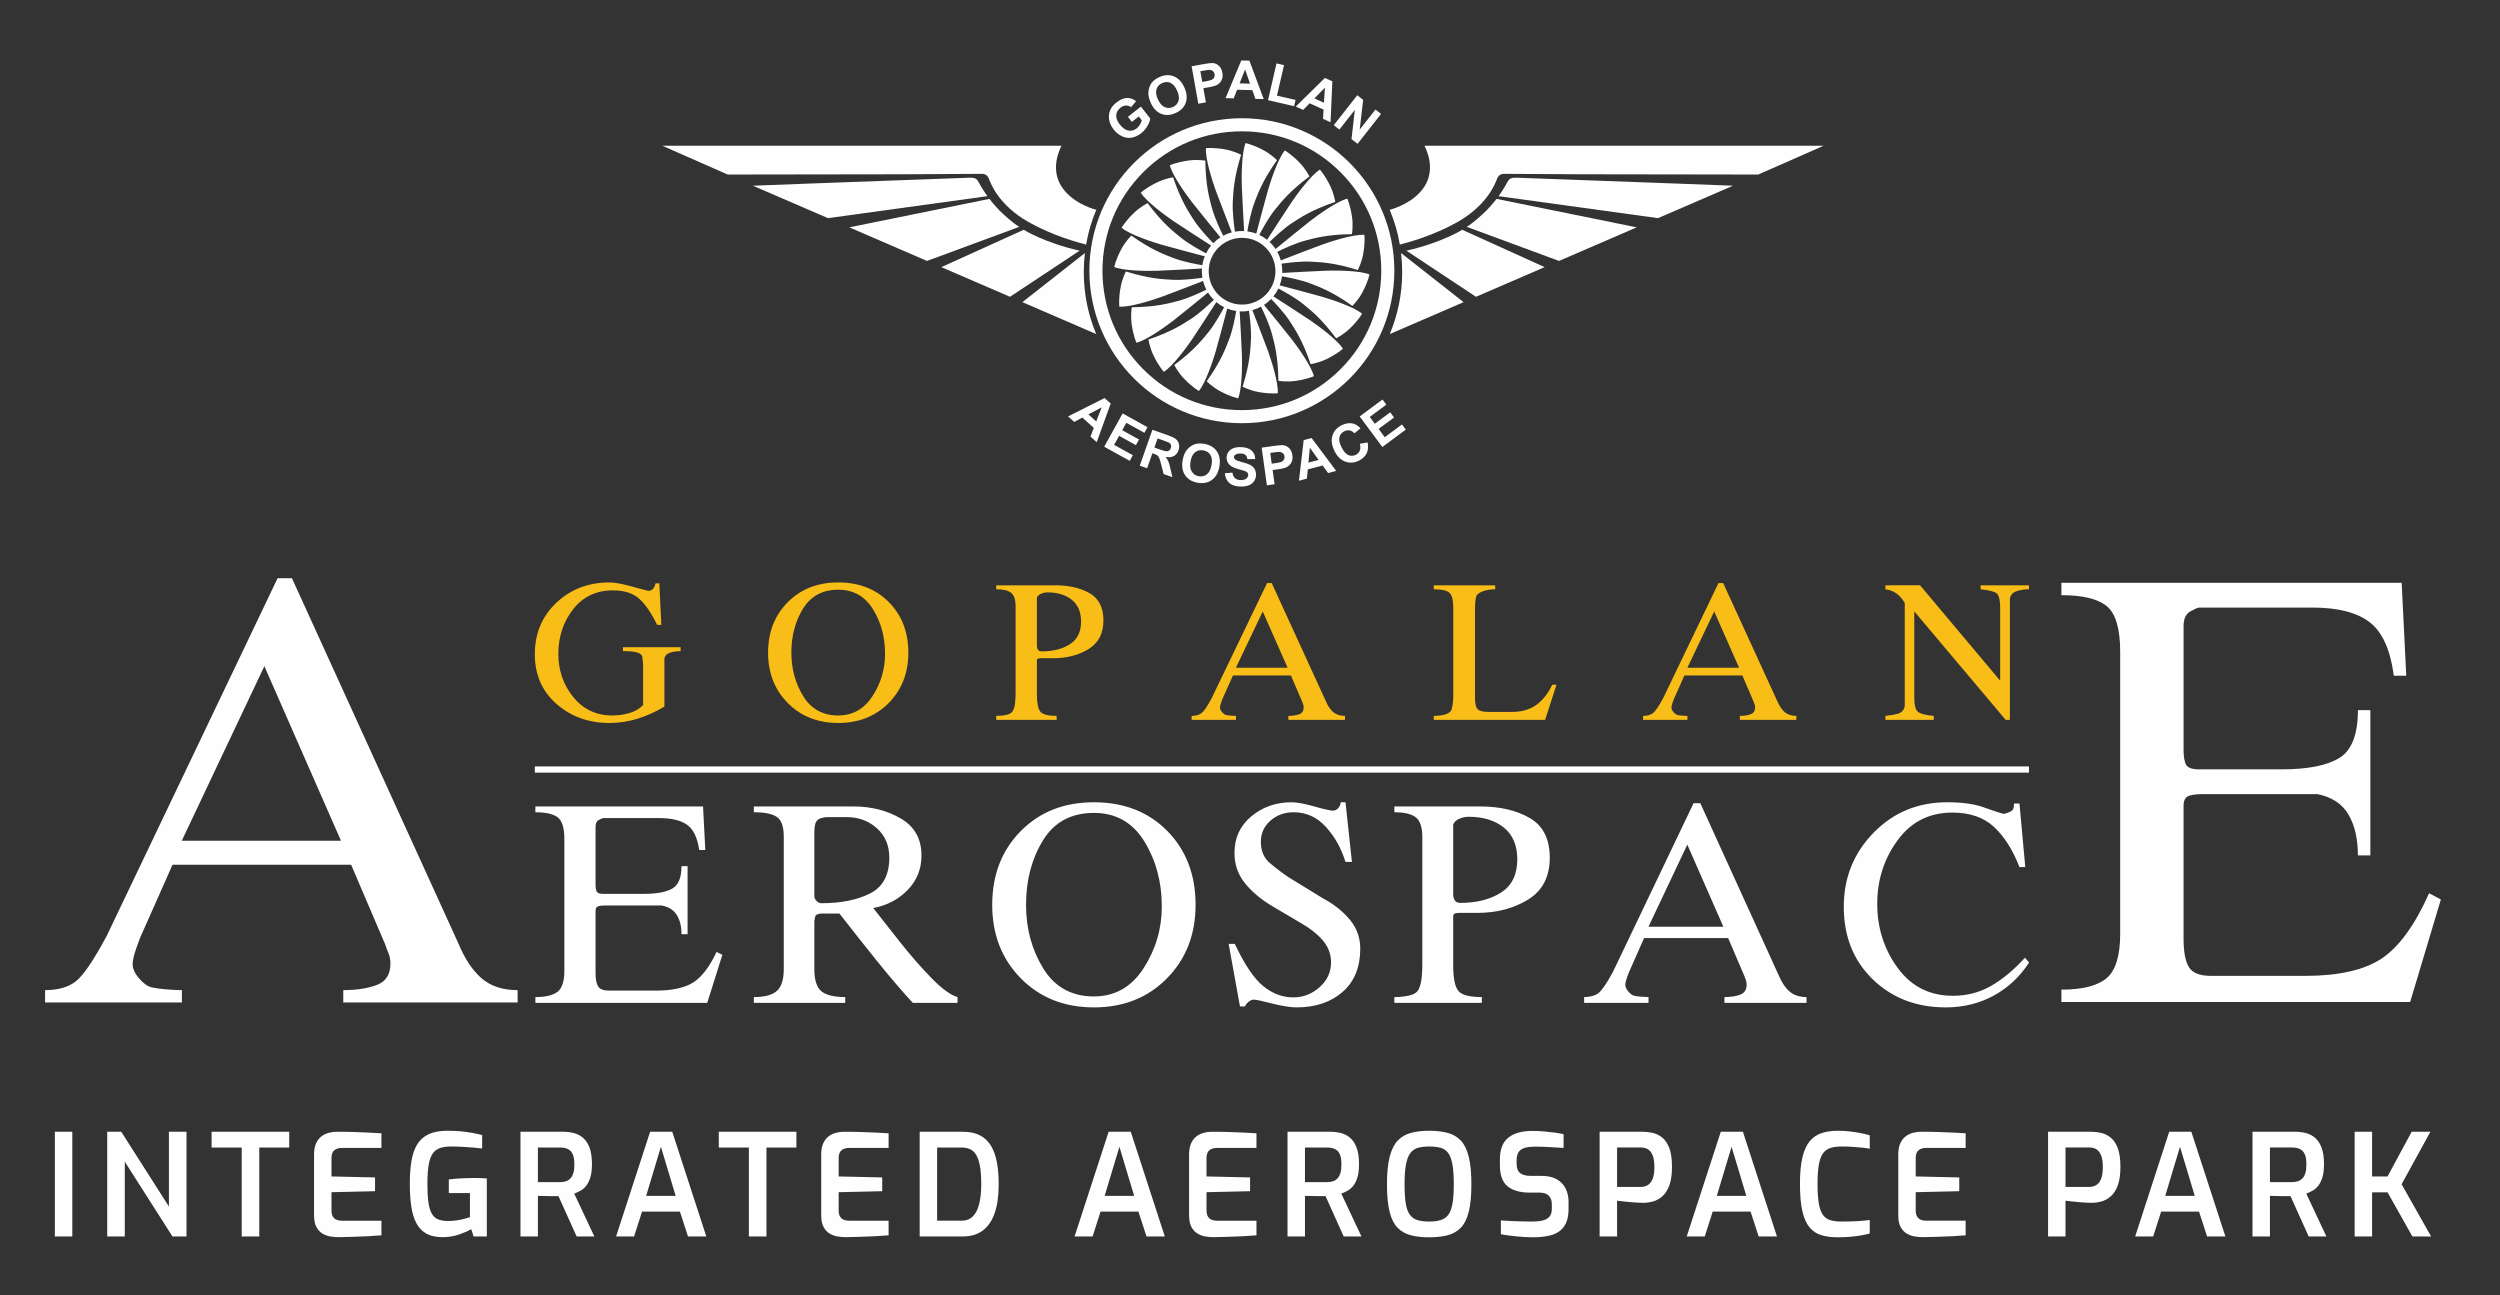 <?xml version="1.0" encoding="UTF-8"?>
<!DOCTYPE svg PUBLIC "-//W3C//DTD SVG 1.1//EN" "http://www.w3.org/Graphics/SVG/1.1/DTD/svg11.dtd">
<!-- Creator: CorelDRAW 2019 (64-Bit) -->
<svg xmlns="http://www.w3.org/2000/svg" xml:space="preserve" width="99.695mm" height="51.647mm" version="1.1" style="shape-rendering:geometricPrecision; text-rendering:geometricPrecision; image-rendering:optimizeQuality; fill-rule:evenodd; clip-rule:evenodd"
viewBox="0 0 9969.48 5164.7"
 xmlns:xlink="http://www.w3.org/1999/xlink">
 <rect x="0" y="0" width="9969.48" height="5164.7" fill="#333333" stroke="none"/>
 <defs>
  <style type="text/css">
   <![CDATA[
    .fil0 {fill:#F8BD17;fill-rule:nonzero}
    .fil1 {fill:#FEFEFE;fill-rule:nonzero}
   ]]>
  </style>
 </defs>
 <g id="Layer_x0020_1">
  <path class="fil0" d="M7711.52 2854.88l0 15.87 -192.93 0 0 -15.87c22.41,-2.32 39.87,-5.56 52.59,-9.67 12.73,-4.12 20.7,-13.52 24.58,-28.35l0 -35.24 0 -376.9c-18.33,-32.46 -43.98,-50.68 -77.17,-54.77l0 -15.87 138.18 -0.15 319.45 380.4 0 -291.39c0,-29.23 -4.31,-47.87 -12.93,-55.81 -8.4,-7.94 -30.18,-13.67 -64.88,-17.18l0 -15.87 192.7 0 0 15.87c-18.1,0 -34.91,2.63 -50.21,7.93 -15.31,5.28 -23.93,15.27 -25.88,29.94l0 35.4 0 447.53 -16.8 0 -364.53 -432.68 0 343.67c0,29.96 4.96,48.93 14.67,56.85 9.69,7.93 30.82,13.36 63.16,16.29zm-776.46 -192.11l-99.15 -224.42 -106.93 224.42 206.08 0zm-382.84 192.11c16.38,0 29.53,-3.66 39.23,-10.99 9.7,-7.35 23.29,-26.9 40.31,-58.62l221.17 -460 18.76 0 214.91 468.82c8.41,19.96 18.32,35.1 30.18,45.38 11.86,10.28 27.38,15.41 46.77,15.41l0 15.87 -225.47 0 0 -15.87c17.03,0 31.47,-2.2 43.33,-6.59 11.64,-4.4 17.67,-13.52 17.67,-27.62 0,-4.7 -0.86,-8.97 -2.36,-12.78 -1.73,-3.67 -3.24,-7.63 -4.53,-11.75l-43.98 -102.52 -231.08 0 -38.59 86.22c-2.37,4.7 -5.17,11.75 -8.19,20.85 -3.23,9.12 -4.96,16.02 -4.96,20.71 0,5.86 2.81,12.03 8.41,18.5 5.6,6.47 11,10.28 16.38,11.47 5.39,1.19 11.86,2.05 19.84,2.63 7.97,0.6 14.44,0.88 19.17,0.88l0 15.87 -176.97 0 0 -15.87zm-834.65 0c18.1,0 34.05,-2.2 47.64,-6.59 13.58,-4.4 21.55,-11.32 23.92,-20.72 2.37,-9.39 4.1,-18.64 4.96,-27.47 0.86,-8.81 1.3,-18.21 1.3,-28.19l0 -347.81c0,-31.27 -5.18,-51.39 -15.53,-60.51 -10.34,-9.09 -31.04,-13.64 -62.29,-13.64l0 -15.87 245.09 0 0 15.87c-18.97,0 -36,2.94 -51.31,8.82 -15.51,5.86 -23.92,13.79 -25.65,23.77 -1.94,9.98 -2.8,18.64 -3.23,25.72 -0.21,7.03 -0.43,12.33 -0.43,15.84l0 360.14c0,22.46 3.66,37.16 10.56,44.21 7.11,7.06 21.77,10.59 44.19,10.59l92.7 0c38.15,0 70.27,-9.12 96.14,-27.34 25.86,-18.21 47.2,-45.22 64.45,-81.07l16.81 0 -45.27 140.12 -444.05 0 0 -15.87zm-582.88 -192.11l-99.16 -224.42 -106.92 224.42 206.08 0zm-382.84 192.11c16.6,0 29.53,-3.66 39.45,-10.99 9.7,-7.35 23.06,-26.9 40.09,-58.62l221.38 -460 18.54 0 214.92 468.82c8.41,19.96 18.31,35.1 30.18,45.38 11.85,10.28 27.37,15.41 46.99,15.41l0 15.87 -225.7 0 0 -15.87c17.03,0 31.47,-2.2 43.33,-6.59 11.86,-4.4 17.68,-13.52 17.68,-27.62 0,-4.7 -0.65,-8.97 -2.37,-12.78 -1.51,-3.67 -3.02,-7.63 -4.32,-11.75l-44.18 -102.52 -231.08 0 -38.59 86.22c-2.37,4.7 -5.18,11.75 -8.2,20.85 -3.23,9.12 -4.95,16.02 -4.95,20.71 0,5.86 2.8,12.03 8.41,18.5 5.6,6.47 11.2,10.28 16.38,11.47 5.39,1.19 12.07,2.05 20.05,2.63 7.97,0.6 14.22,0.88 18.96,0.88l0 15.87 -176.97 0 0 -15.87zm-597.54 -257.32c44.84,0 82.13,-9.4 111.88,-28.19 29.96,-18.8 44.83,-49.06 44.83,-90.77 0,-38.18 -12.29,-67.11 -36.85,-86.79 -24.79,-19.7 -56.92,-29.53 -96.58,-29.53 -9.49,0 -18.32,1.92 -26.73,5.71 -8.41,3.84 -13.58,8.96 -15.95,15.44l0 25.56 0 163.92c0,7.62 1.51,13.64 4.31,18.06 3.02,4.4 7.98,6.59 15.09,6.59zm-181.51 257.32c14.88,0 28.67,-1.46 41.61,-4.4 13.15,-2.93 21.56,-8.81 25.65,-17.6 4.31,-8.82 6.9,-19.26 7.98,-31.46 1.29,-12.05 1.94,-23.34 1.94,-33.93l0 -349.55c0,-26.43 -6.04,-44.52 -17.9,-53.89 -11.63,-9.41 -31.47,-14.1 -59.28,-14.1l0 -15.87 236.48 0c54.11,0 99.59,10.57 136.23,31.72 36.43,21.14 54.76,57.29 54.76,108.4 0,51.69 -19.62,89.74 -59.28,114.12 -39.45,24.37 -86.45,36.58 -140.55,36.58l-50.44 0c-10.14,0 -15.09,2.93 -15.09,8.79l0 7.96 0 126c0,35.84 4.74,59.34 14.01,70.5 9.49,11.17 31.04,16.73 64.67,16.73l0 15.87 -240.79 0 0 -15.87zm-630.09 -1.74c57.78,0 103.26,-25.7 136.67,-77.11 33.42,-51.41 50.01,-107.67 50.01,-168.77 0,-66.97 -16.16,-126.32 -48.27,-178.01 -32.13,-51.71 -78.26,-77.56 -138.41,-77.56 -62.51,0 -109.28,25.14 -140.32,75.37 -31.04,50.22 -46.56,108.84 -46.56,175.79 0,64.62 15.95,122.5 47.42,173.61 31.69,51.11 78.03,76.68 139.46,76.68zm0 -530.52c82.57,0 149.82,26.14 201.78,78.42 51.73,52.3 77.81,119.57 77.81,201.81 0,81.07 -26.3,148.05 -78.68,200.92 -52.59,52.88 -119.64,79.32 -200.91,79.32 -81.47,0 -148.52,-26.44 -200.89,-79.32 -52.6,-52.87 -78.9,-119.85 -78.9,-200.92 0,-81.66 26.3,-148.79 78.46,-201.36 52.17,-52.57 119.21,-78.87 201.33,-78.87zm-912.69 560.47c-82.55,0 -152.83,-25.25 -210.6,-75.78 -57.77,-50.53 -86.66,-116.62 -86.66,-198.29 0,-82.83 28.68,-151.27 85.81,-205.33 57.33,-54.04 128.04,-81.07 212.32,-81.07 20.69,0 50.87,5.58 90.75,16.75 39.89,11.16 61.22,16.74 64.24,16.74 7.54,0 13.8,-2.8 18.53,-8.38 4.75,-5.58 7.98,-12.76 9.71,-21.6l15.09 0 7.97 165.71 -16.81 0c-22.42,-46.44 -45.91,-80.95 -70.71,-103.57 -24.78,-22.63 -59.92,-33.92 -105.41,-33.92 -66.6,0 -119.64,25.11 -158.86,75.34 -39.24,50.24 -58.85,109.72 -58.85,178.44 0,65.23 19.83,122.35 59.28,171.41 39.66,49.07 91.39,73.6 155.85,73.6 23.5,0 46.34,-3.23 68.55,-9.7 21.98,-6.47 40.31,-17.19 54.32,-31.89l0 -145.83 0 -13.36c0,-3.53 -0.22,-7.78 -0.86,-12.78 -0.65,-5 -1.3,-11.45 -2.15,-19.38 -0.87,-8.08 -7.34,-13.97 -19.41,-17.79 -12.07,-3.81 -28.02,-5.73 -47.42,-5.73l-10.56 0 0 -15.84 229.99 0 0 15.84c-15.08,0 -28.88,1.92 -41.38,5.73 -12.5,3.82 -20.04,11.32 -23.28,22.62l0 35.26 0 157.45c-34.06,20.57 -69.63,36.56 -106.49,48.18 -36.86,11.44 -74.58,17.17 -112.96,17.17z"/>
  <path class="fil1" d="M8091.72 3838.5c-37.66,57.43 -85.1,101.61 -142.33,132.47 -57.44,30.87 -120.62,46.3 -189.98,46.3 -117.23,0 -214.24,-37.3 -291.26,-111.91 -77.02,-74.59 -115.51,-171.05 -115.51,-289.38 0,-115.76 39.57,-214.15 118.71,-295.17 79.14,-81.04 176.8,-121.54 293.16,-121.54 58.94,0 106.8,6.42 143.19,19.29 36.16,12.86 63.4,21.86 81.47,27.01 3.41,0 10.22,-1.92 20.43,-5.8 10.21,-3.84 16.38,-8.35 18.51,-13.5 2.33,-5.15 3.4,-12.42 3.4,-21.85l21.7 0 23.2 253.36 -23.2 0c-26.59,-68.58 -60.42,-121.96 -101.47,-160.14 -41.06,-38.15 -96.59,-57.22 -166.17,-57.22 -91.69,0 -164.66,36.87 -218.48,110.61 -54.05,73.76 -81.07,158.19 -81.07,253.38 0,96.03 27.23,181.13 81.49,255.29 54.25,74.17 127.65,111.27 219.98,111.27 55.74,0 106.38,-13.08 152.12,-39.23 45.74,-26.14 91.05,-63.67 135.51,-112.54l16.6 19.3zm-1219.26 -142.78l-143.83 -327.53 -154.87 327.53 298.7 0zm-555.28 280.41c24.04,0 42.98,-5.39 57.24,-16.09 14.03,-10.73 33.39,-39.23 58.28,-85.55l320.84 -671.37 27.01 0 311.67 684.24c12.13,29.15 26.6,51.23 43.83,66.25 17.02,15 39.78,22.52 67.87,22.52l0 23.14 -327.2 0 0 -23.14c24.88,0 45.73,-3.24 62.96,-9.67 17.02,-6.42 25.54,-19.73 25.54,-40.29 0,-6.87 -1.07,-13.09 -3.4,-18.66 -2.35,-5.36 -4.47,-11.15 -6.4,-17.14l-64.03 -149.63 -335.08 0 -55.73 125.84c-3.41,6.85 -7.45,17.15 -12.13,30.45 -4.69,13.27 -7.02,23.35 -7.02,30.2 0,8.57 4.03,17.6 12.34,27.02 8.08,9.42 15.95,15 23.61,16.72 7.65,1.71 17.45,3 28.94,3.85 11.48,0.85 20.63,1.31 27.65,1.31l0 23.14 -256.79 0 0 -23.14zm-493.79 -375.58c65.11,0 119.14,-13.72 162.32,-41.16 43.2,-27.42 64.89,-71.59 64.89,-132.48 0,-55.72 -17.86,-97.94 -53.61,-126.69 -35.51,-28.7 -82.32,-43.08 -139.77,-43.08 -13.83,0 -26.8,2.79 -38.73,8.35 -12.12,5.58 -19.77,13.09 -23.4,22.52l0 37.29 0 239.24c0,11.14 2.13,19.93 6.6,26.36 4.26,6.45 11.49,9.65 21.7,9.65zm-262.96 375.58c21.27,0 41.49,-2.16 60.22,-6.45 18.92,-4.28 31.26,-12.85 37.22,-25.72 5.96,-12.87 9.78,-28.1 11.49,-45.87 1.69,-17.58 2.55,-34.08 2.55,-49.53l0 -510.18c0,-38.58 -8.52,-64.95 -25.53,-78.67 -17.23,-13.73 -45.73,-20.58 -85.95,-20.58l0 -23.14 342.53 0c78.72,0 144.67,15.43 197.64,46.29 52.98,30.87 79.57,83.62 79.57,158.21 0,75.46 -28.72,130.96 -85.94,166.56 -57.44,35.57 -125.32,53.38 -204.03,53.38l-73.19 0c-14.46,0 -21.92,4.27 -21.92,12.85l0 11.57 0 183.91c0,52.33 7.02,86.62 20.64,102.92 13.61,16.27 44.9,24.45 93.61,24.45l0 23.14 -348.91 0 0 -23.14zm-660.8 -212.24l24.48 0c38.72,82.31 76.37,138.47 113.38,168.49 36.81,30.02 76.81,45.02 119.78,45.02 39.36,0 74.46,-13.52 104.67,-40.51 30.64,-26.8 45.96,-60.04 45.96,-99.48 0,-32.36 -10.85,-61.29 -32.13,-86.59 -21.7,-25.31 -49.35,-47.6 -83.82,-67.31l-120.41 -71.17c-44.46,-26.59 -80.22,-57.01 -107.66,-91.31 -27.44,-34.29 -41.05,-74.16 -41.05,-119.62 0,-60.24 22.55,-108.89 67.44,-146.19 44.88,-37.32 98.5,-55.95 161.04,-55.95 20.44,0 50.43,5.57 89.79,16.72 39.36,11.15 64.04,16.7 74.45,16.7 8.51,0 15.75,-3.63 21.71,-10.7 5.95,-7.09 8.93,-14.79 8.93,-22.72l19.37 0 25.74 237.93 -25.74 0c-17.02,-54.86 -43.19,-101.6 -78.72,-140.17 -35.31,-38.6 -78.07,-57.9 -128.29,-57.9 -35.95,0 -66.59,11.16 -92.12,33.45 -25.52,22.3 -38.3,50.58 -38.3,84.88 0,36.03 12.13,64.31 36.6,84.9 24.25,20.57 49.35,39.44 74.89,56.58l136.15 83.6c43.62,23.14 79.36,51.45 107.02,84.89 27.87,33.44 41.69,72.03 41.69,115.75 0,73.73 -23.39,131.2 -70.41,172.35 -47.02,41.17 -108.29,61.74 -183.61,61.74 -24.68,0 -57.23,-5.15 -97.44,-15.43 -40.2,-10.29 -64.67,-15.44 -73.19,-15.44 -6.8,0 -13.82,3 -21.26,9.02 -7.23,5.98 -11.71,11.97 -13.4,17.99l-20.44 0 -45.1 -249.52zm-537.39 209.65c83.82,0 149.97,-37.52 198.27,-112.54 48.29,-75.03 72.54,-157.13 72.54,-246.3 0,-97.75 -23.39,-184.36 -69.98,-259.81 -46.6,-75.46 -113.62,-113.18 -200.83,-113.18 -90.64,0 -158.5,36.66 -203.39,109.97 -44.9,73.32 -67.23,158.85 -67.23,256.6 0,94.31 22.75,178.78 68.5,253.36 45.74,74.6 113.17,111.9 202.12,111.9zm0 -774.27c119.77,0 217.42,38.15 292.73,114.46 75.1,76.31 112.75,174.5 112.75,294.55 0,118.31 -38.08,216.06 -114.23,293.23 -75.95,77.16 -173.18,115.76 -291.25,115.76 -118.08,0 -215.09,-38.6 -291.26,-115.76 -76.17,-77.17 -114.25,-174.92 -114.25,-293.23 0,-119.2 37.88,-217.18 113.6,-293.91 75.75,-76.74 172.97,-115.1 291.91,-115.1zm-1086.73 402.56c77.87,0 142.55,-12.85 193.82,-38.8 51.48,-25.72 77.01,-73.53 77.01,-143.18 0,-48.23 -16.38,-87.25 -49.36,-116.83 -32.97,-29.8 -73.4,-44.59 -121.26,-44.59l-75.74 0c-11.07,0 -22.56,2.58 -34.69,7.71 -7.65,5.14 -12.54,12.02 -14.67,20.59 -2.13,8.58 -3.2,19.72 -3.2,33.45l0 253.36c0,6.87 2.98,13.29 8.95,19.3 5.94,5.99 12.34,8.99 19.14,8.99zm-269.34 374.3c42.76,0 73.39,-8.18 91.7,-24.45 18.51,-16.3 27.65,-45.68 27.65,-87.67l0 -526.9c0,-40.53 -9.14,-66.89 -27.65,-79.32 -18.31,-12.44 -48.94,-18.66 -91.7,-18.66l0 -23.14 397.84 0c70.84,0 133.82,16.08 188.49,48.24 54.89,32.14 82.13,81.22 82.13,147.25 0,54.02 -18.3,99.9 -55.11,137.61 -36.8,37.74 -82.54,61.74 -137.22,72.04 31.49,40.29 67.87,86.4 108.92,138.27 41.07,51.86 82.34,99.03 123.83,141.47 41.49,42.45 75.95,67.53 103.4,75.26l0 23.14 -178.29 0c-42.12,-45.47 -87.66,-98.61 -136.8,-159.5 -49.15,-60.86 -101.06,-126.46 -155.94,-196.77l-67.87 0c-15.53,0 -24.88,3.42 -28.29,10.28l-3.84 19.29 0 191.64c0,43.73 9.37,73.32 28.09,88.74 18.94,15.45 50.64,23.18 95.1,23.18l0 23.14 -364.44 0 0 -23.14zm-871.21 0c41.07,0 70.63,-7.09 88.71,-21.25 17.88,-14.14 26.81,-42 26.81,-83.17l0 -526.9c0,-42.87 -8.72,-71.38 -26.16,-85.1 -17.66,-13.73 -47.45,-20.58 -89.36,-20.58l0 -23.14 668.68 0 8.92 173.62 -24.24 0c-7.03,-48.86 -22.98,-82.31 -48.08,-100.3 -25.12,-18.03 -62.34,-27.03 -111.91,-27.03l-199.56 0 -22.98 0c-2.55,0 -8.3,2.36 -17.23,7.09 -9.14,4.69 -13.62,13.91 -13.62,27.66l0 20.58 0 209.63c0,13.73 1.71,23.36 5.11,28.94 3.62,5.58 12.12,8.36 25.74,8.36l7.67 0 154.01 0c51.29,0 89.15,-7.06 113.63,-21.21 24.46,-14.15 36.58,-43.95 36.58,-89.4l24.25 0 0 271.38 -24.25 0c0,-30.65 -6.18,-56.16 -18.72,-76.31 -12.33,-20.15 -32.54,-32.8 -60.85,-38.17l-70.64 0 -155.29 0c-12.76,0 -22.14,1.3 -28.08,3.87 -6.17,2.58 -9.16,8.58 -9.16,18l0 14.16 0 234.08c0,24 3.41,41.57 10.43,52.72 6.8,11.17 21.28,16.71 43.61,16.71l184.66 0c65.97,0 115.95,-10.72 150.2,-32.14 34.25,-21.45 65.54,-62.17 93.62,-122.18l23.18 11.57 -60.41 191.65 -685.27 0 0 -23.14z"/>
  <path class="fil1" d="M1359.7 3352.67l-305.5 -696.03 -329.34 696.03 634.84 0zm-1179.9 595.77c51.06,0 91.48,-11.36 121.48,-34.14 30,-22.79 71.27,-83.36 124.03,-181.75l681.64 -1426.69 57.24 0 662.71 1454.03c25.54,61.93 56.38,108.86 92.76,140.73 36.38,31.91 84.47,47.82 144.46,47.82l0 49.21 -695.27 0 0 -49.21c52.77,0 97.23,-6.8 133.61,-20.48 36.38,-13.66 54.47,-41.92 54.47,-85.63 0,-14.6 -2.34,-27.78 -7.24,-39.64 -5.11,-11.38 -9.57,-23.7 -13.61,-36.44l-135.95 -317.96 -712.07 0 -118.72 267.41c-7.23,14.57 -15.95,36.45 -25.53,64.68 -10,28.22 -14.89,49.65 -14.89,64.22 0,18.24 8.51,37.35 25.95,57.4 17.24,20.04 34.04,31.87 50.43,35.53 16.38,3.62 36.8,6.36 61.27,8.19 24.68,1.83 44.04,2.72 58.72,2.72l0 49.21 -545.49 0 0 -49.21z"/>
  <path class="fil1" d="M8220.44 3946.49c83.39,0 143.38,-15.11 179.77,-45.31 36.37,-30.2 54.67,-89.66 54.67,-177.52l0 -1124.63c0,-91.53 -17.87,-152.38 -53.4,-181.66 -35.52,-29.29 -95.94,-43.92 -181.04,-43.92l0 -49.43 1356.91 0 18.3 370.61 -49.58 0c-13.83,-104.31 -46.39,-175.71 -97.22,-214.11 -51.07,-38.44 -126.59,-57.65 -227.43,-57.65l-404.86 0 -46.59 0c-5.11,0 -16.81,5.02 -35.1,15.08 -18.3,10.08 -27.24,29.75 -27.24,59.04l0 43.91 0 447.49c0,29.27 3.41,49.88 10.43,61.75 6.8,11.91 24.24,17.87 51.91,17.87l15.74 0 312.52 0c104.25,0 181.06,-15.11 230.42,-45.31 49.56,-30.2 74.24,-93.79 74.24,-190.8l49.58 0 0 579.24 -49.58 0c0,-65.41 -12.54,-119.86 -37.65,-162.9 -25.32,-42.97 -66.59,-69.99 -123.83,-81.41l-143.18 0 -315.07 0c-26.17,0 -45.32,2.71 -57.45,8.21 -12.13,5.51 -18.08,18.32 -18.08,38.44l0 30.18 0 499.67c0,51.24 6.81,88.75 20.84,112.57 13.83,23.76 43.41,35.68 88.51,35.68l375.08 0c133.6,0 235.09,-22.89 304.66,-68.63 69.35,-45.75 132.75,-132.7 189.98,-260.81l47.02 24.72 -122.55 409.02 -1390.73 0 0 -49.39z"/>
  <polygon class="fil1" points="2132.76,3056.35 8091.12,3056.35 8091.12,3081.13 2132.76,3081.13 "/>
  <g id="_2273786349248">
   <path class="fil1" d="M5318.81 499.12l93.78 -119.34 23.39 18.37 -13.74 118.57 62.84 -79.98 22.35 17.55 -93.78 119.35 -24.14 -18.97 13.27 -116.46 -61.65 78.46 -22.32 -17.55zm-39.23 -89.58l3.93 -59.88 -41.83 42.74 37.9 17.14zm26.39 77.99l-30.17 -13.64 2.29 -36.88 -55.46 -25.08 -25.74 26.29 -29.61 -13.39 116.23 -114.03 29.57 13.37 -7.11 163.36zm-249.39 -88.11l33.84 -146.66 29.97 6.91 -28.09 121.67 74.15 17.11 -5.77 24.99 -104.1 -24.02zm-71.8 -65.83l-19.67 -56.68 -21.89 55.63 41.56 1.05zm54.66 61.59l-33.11 -0.83 -12.23 -34.87 -60.86 -1.53 -13.47 34.22 -32.49 -0.81 62.71 -150.26 32.47 0.82 56.98 153.26zm-252.76 -111.06l7.6 42.57 16.46 -2.94c11.85,-2.11 19.61,-4.33 23.32,-6.6 3.72,-2.28 6.42,-5.28 8.08,-9.05 1.67,-3.74 2.12,-7.81 1.33,-12.27 -0.98,-5.45 -3.38,-9.66 -7.18,-12.64 -3.84,-2.97 -8.23,-4.5 -13.29,-4.51 -3.7,-0.03 -10.97,0.9 -21.81,2.85l-14.51 2.59zm-8.1 129.57l-26.66 -149.43 48.38 -8.63c18.32,-3.28 30.39,-4.67 36.22,-4.17 8.96,0.73 16.98,4.32 24.11,10.81 7.11,6.48 11.72,15.67 13.86,27.56 1.63,9.18 1.34,17.18 -0.86,24.02 -2.21,6.86 -5.55,12.51 -10.02,17.01 -4.48,4.45 -9.29,7.75 -14.35,9.84 -6.96,2.72 -17.22,5.3 -30.86,7.74l-19.62 3.49 10.06 56.35 -30.26 5.41zm-161.17 -17.41c7.11,15.68 16.1,25.91 27.02,30.76 10.89,4.8 21.92,4.69 33.07,-0.34 11.17,-5.04 18.5,-13.21 22.05,-24.47 3.51,-11.28 1.65,-24.93 -5.62,-41 -7.18,-15.86 -16,-26.14 -26.5,-30.78 -10.5,-4.68 -21.5,-4.4 -33.07,0.83 -11.52,5.2 -19.03,13.38 -22.52,24.44 -3.46,11.11 -1.62,24.63 5.57,40.56zm-28.35 13.94c-6.38,-14.1 -9.6,-26.9 -9.72,-38.4 -0.06,-8.46 1.38,-16.76 4.29,-24.82 2.91,-8.06 6.98,-14.91 12.22,-20.58 6.99,-7.53 16.11,-13.86 27.38,-18.95 20.4,-9.22 39.57,-10.25 57.55,-3.14 17.96,7.15 32.03,22 42.23,44.57 10.13,22.38 11.96,42.63 5.52,60.75 -6.42,18.13 -19.83,31.78 -40.14,40.97 -20.57,9.31 -39.8,10.43 -57.61,3.33 -17.82,-7.07 -31.74,-21.64 -41.72,-43.73zm-75.41 75.81l-15.85 -20.16 51.85 -40.74 37.4 47.61c-1.17,8.88 -5.08,18.92 -11.72,30.21 -6.65,11.23 -14.88,20.71 -24.71,28.42 -12.47,9.81 -25.38,15.74 -38.79,17.78 -13.37,2.02 -26.26,-0.04 -38.59,-6.13 -12.33,-6.08 -23.02,-14.87 -32.04,-26.36 -9.78,-12.44 -15.85,-25.55 -18.28,-39.32 -2.36,-13.78 -0.61,-27.2 5.37,-40.25 4.54,-9.99 12.49,-19.43 23.88,-28.39 14.81,-11.63 28.84,-17.63 42.06,-17.95 13.22,-0.28 25.32,4.1 36.35,13.23l-20.46 23.36c-6.27,-4.56 -13.08,-6.71 -20.41,-6.48 -7.27,0.24 -14.39,3.08 -21.33,8.53 -10.5,8.26 -16.25,18.16 -17.17,29.73 -0.94,11.56 3.74,23.92 14.07,37.06 11.15,14.2 22.65,22.36 34.49,24.51 11.88,2.14 22.89,-0.77 33.09,-8.77 5.03,-3.96 9.3,-8.93 12.81,-14.88 3.53,-5.97 5.96,-11.79 7.37,-17.48l-11.89 -15.14 -27.5 21.61z"/>
   <path class="fil1" d="M5512.48 1782.56l-90.41 -121.9 91.09 -67.56 15.28 20.6 -66.18 49.07 20.08 27.07 61.53 -45.62 15.27 20.61 -61.5 45.61 24.48 33.04 68.57 -50.85 15.29 20.6 -93.5 69.33zm-89.51 -12.95l30.87 -5.21c3.33,17.01 2,31.53 -3.94,43.57 -5.96,12.03 -16.28,21.69 -30.99,29.03 -18.23,9.09 -36.27,10.38 -54.16,3.9 -17.87,-6.48 -32.14,-20.41 -42.81,-41.81 -11.27,-22.61 -14.13,-43.13 -8.61,-61.52 5.55,-18.4 17.93,-32.38 37.14,-41.96 16.79,-8.37 32.89,-10.24 48.26,-5.62 9.14,2.69 17.97,8.72 26.54,18.06l-24.17 20.11c-5.14,-6.22 -11.29,-10.09 -18.47,-11.6 -7.19,-1.5 -14.45,-0.41 -21.79,3.25 -10.18,5.07 -16.67,12.79 -19.37,23.19 -2.75,10.38 -0.08,23.66 7.99,39.84 8.55,17.14 17.78,27.81 27.62,31.98 9.9,4.18 19.83,3.79 29.8,-1.2 7.38,-3.66 12.58,-9.15 15.57,-16.43 2.96,-7.29 3.17,-16.48 0.52,-27.58zm-164.68 64.51l-34.87 -48.9 -5.7 59.58 40.57 -10.68zm70.16 43.79l-32.29 8.49 -21.61 -30.04 -59.41 15.65 -3.52 36.65 -31.72 8.35 18.88 -161.92 31.69 -8.34 97.98 131.16zm-263 -71.7l5.94 42.83 16.71 -2.31c12.05,-1.68 19.96,-3.6 23.81,-5.73 3.83,-2.13 6.67,-5.03 8.49,-8.75 1.84,-3.67 2.46,-7.72 1.84,-12.19 -0.77,-5.51 -3.01,-9.79 -6.73,-12.92 -3.74,-3.11 -8.11,-4.79 -13.22,-5.01 -3.73,-0.16 -11.09,0.51 -22.11,2.03l-14.73 2.05zm-13.38 129.19l-20.87 -150.33 49.12 -6.82c18.62,-2.58 30.83,-3.53 36.7,-2.81 9.01,1.07 16.96,4.96 23.88,11.7 6.9,6.75 11.19,16.1 12.86,28.06 1.27,9.25 0.65,17.23 -1.84,23.99 -2.49,6.76 -6.1,12.29 -10.77,16.62 -4.71,4.28 -9.68,7.41 -14.89,9.31 -7.11,2.44 -17.56,4.63 -31.41,6.57l-19.92 2.76 7.87 56.69 -30.73 4.26zm-167.77 -48.3l30.22 -2.37c1.62,10.04 5.12,17.41 10.53,22.22 5.45,4.81 12.86,7.29 22.24,7.47 9.9,0.19 17.44,-1.74 22.54,-5.82 5.11,-4.06 7.73,-8.89 7.84,-14.47 0.07,-3.6 -0.94,-6.66 -2.99,-9.24 -2.05,-2.55 -5.72,-4.82 -10.96,-6.76 -3.58,-1.33 -11.74,-3.69 -24.51,-7.11 -16.42,-4.43 -27.91,-9.68 -34.46,-15.77 -9.22,-8.57 -13.69,-18.87 -13.45,-30.91 0.16,-7.74 2.51,-14.97 7.03,-21.64 4.55,-6.65 10.99,-11.65 19.37,-15.01 8.39,-3.38 18.4,-4.95 30.16,-4.71 19.15,0.38 33.51,4.86 43,13.49 9.54,8.63 14.38,19.97 14.61,34.06l-31.05 0.46c-1.17,-7.88 -3.88,-13.53 -8.12,-17.05 -4.24,-3.51 -10.7,-5.37 -19.32,-5.54 -8.92,-0.17 -15.93,1.53 -21.04,5.1 -3.29,2.3 -4.99,5.41 -5.06,9.36 -0.08,3.62 1.39,6.72 4.42,9.32 3.81,3.36 13.19,6.94 28.13,10.76 14.95,3.8 25.96,7.69 33.05,11.58 7.13,3.92 12.65,9.15 16.59,15.75 3.93,6.63 5.82,14.72 5.62,24.3 -0.17,8.69 -2.75,16.79 -7.78,24.29 -5.04,7.5 -12.02,13.02 -21,16.52 -8.99,3.53 -20.15,5.14 -33.46,4.89 -19.36,-0.39 -34.14,-5.09 -44.34,-14.15 -10.21,-9.05 -16.12,-22.05 -17.81,-39.02zm-136.68 -47.14c-3.04,16.94 -1.38,30.49 4.95,40.66 6.33,10.15 15.58,16.33 27.72,18.51 12.19,2.19 22.93,-0.37 32.31,-7.62 9.36,-7.3 15.59,-19.6 18.71,-36.96 3.07,-17.14 1.59,-30.62 -4.52,-40.4 -6.07,-9.81 -15.39,-15.82 -27.99,-18.09 -12.55,-2.26 -23.48,0.2 -32.69,7.35 -9.23,7.17 -15.41,19.34 -18.49,36.55zm-31.55 -4.62c2.73,-15.23 7.36,-27.61 13.81,-37.15 4.77,-7.01 10.69,-13.01 17.72,-18 7.02,-4.98 14.32,-8.3 21.89,-9.99 10.12,-2.24 21.32,-2.28 33.61,-0.07 22.25,3.99 38.79,14.03 49.7,30.1 10.88,16.09 14.13,36.31 9.75,60.69 -4.34,24.17 -14.37,41.9 -30.04,53.15 -15.7,11.29 -34.64,14.93 -56.8,10.95 -22.42,-4.03 -39.06,-14.02 -49.85,-29.99 -10.8,-15.94 -14.07,-35.83 -9.79,-59.69zm-112.61 -50.62l21.61 7.59c14,4.92 22.92,7.38 26.82,7.45 3.89,0.05 7.36,-1.02 10.32,-3.19 2.99,-2.18 5.22,-5.43 6.75,-9.74 1.69,-4.82 1.74,-9.15 0.2,-13.06 -1.55,-3.88 -4.55,-7.03 -9.01,-9.46 -2.26,-1.17 -9.3,-3.84 -21.1,-7.99l-22.78 -8 -12.81 36.4zm-58.3 72.3l50.35 -143.19 61.45 21.62c15.43,5.42 26.23,10.67 32.31,15.7 6.13,5.04 10.12,11.56 12.01,19.61 1.9,8.08 1.38,16.32 -1.59,24.79 -3.78,10.77 -10.07,18.52 -18.89,23.28 -8.82,4.76 -19.85,5.83 -33.16,3.22 5.02,5.84 8.8,11.67 11.33,17.46 2.58,5.81 5.36,15.52 8.38,29.09l7.8 34.12 -34.88 -12.27 -9.93 -38.62c-3.6,-13.72 -6.29,-22.54 -8.06,-26.43 -1.75,-3.83 -3.97,-6.85 -6.7,-9.02 -2.75,-2.16 -7.48,-4.42 -14.21,-6.77l-5.92 -2.1 -21.02 59.8 -29.27 -10.29zm-141.83 -75.54l73.45 -132.82 99.23 54.88 -12.39 22.44 -72.09 -39.85 -16.32 29.49 67.03 37.06 -12.42 22.45 -67.02 -37.07 -19.91 35.99 74.71 41.32 -12.42 22.44 -101.85 -56.33zm-31.81 -100.92l21.69 -56.01 -52.92 27.98 31.23 28.03zm1.96 82.68l-24.85 -22.31 13.24 -34.56 -45.73 -41.04 -32.56 17.2 -24.4 -21.91 145.65 -73.2 24.38 21.89 -55.73 153.93z"/>
   <path class="fil1" d="M5086.15 1081.58c0,-73.49 -59.57,-133.05 -133.05,-133.05 -73.49,0 -133.06,59.56 -133.06,133.05 0,73.49 59.57,133.05 133.06,133.05 73.48,0 133.05,-59.56 133.05,-133.05zm21.39 -43.11c26.16,-10.15 135.29,-52.42 166.25,-63.56 35.26,-12.67 125.58,-41.59 167.18,-38.42 0,0 3.64,28.97 -4.84,76.32 -6.45,36.04 -21.31,63.92 -21.31,63.92 -95.28,-29.65 -147.79,-30.99 -185.4,-33.21 -41.82,-2.47 -97.27,4.83 -118.83,8.02 1.84,9.73 2.83,19.77 2.83,30.04 0,2.29 -0.07,4.57 -0.17,6.85 29.07,-1.63 144.51,-8.03 177.15,-9.05 37.45,-1.17 132.3,-0.76 170.88,15.11 0,0 -5.5,28.69 -28.19,71.09 -17.27,32.29 -40.02,54.22 -40.02,54.22 -81.46,-57.66 -131,-75.15 -166.07,-88.88 -38.63,-15.13 -92.96,-25.28 -114.88,-28.99 -1.57,12.49 -4.59,24.53 -8.88,35.96 29.07,7.68 139.53,36.91 170.68,45.97 35.97,10.48 126.05,40.17 157.84,67.17 0,0 -14.09,25.58 -48.77,58.9 -26.4,25.38 -54.81,39.2 -54.81,39.2 -59.67,-80 -101.36,-111.95 -130.48,-135.83 -31.82,-26.13 -79.82,-52.35 -99.81,-62.82 -5.37,11.26 -12.01,21.77 -19.74,31.4 25.77,16.6 121.09,78.1 147.81,96.27 30.98,21.06 107.47,77.13 129.36,112.64 0,0 -21.29,19.98 -64.57,40.96 -32.97,15.97 -64.24,20.34 -64.24,20.34 -32.03,-94.53 -61.82,-137.79 -82.13,-169.51 -22.08,-34.5 -59.38,-74.06 -75.29,-90.34 -8.56,8.96 -18.14,16.92 -28.56,23.72 19.62,24.03 90.95,111.56 110.69,137.03 22.95,29.61 78.37,106.58 88.22,147.11 0,0 -26.43,12.41 -74.07,18.99 -36.28,5.01 -67.38,-0.5 -67.38,-0.5 -1.27,-99.79 -16.21,-150.15 -25.74,-186.59 -10.3,-39.51 -33.45,-88.47 -43.6,-109 -10.83,5.8 -22.41,10.39 -34.55,13.6 11.25,28.99 52,134.17 62.9,164.47 12.68,35.26 41.61,125.59 38.45,167.18 0,0 -28.97,3.65 -76.32,-4.83 -36.05,-6.44 -63.93,-21.3 -63.93,-21.3 29.65,-95.29 30.98,-147.8 33.19,-185.4 2.42,-40.79 -4.48,-94.54 -7.79,-117.17 -8.94,1.54 -18.13,2.34 -27.51,2.34 -3.22,0 -6.4,-0.11 -9.56,-0.29 1.72,30.71 8,143.83 9.01,176.1 1.17,37.44 0.77,132.28 -15.09,170.87 0,0 -28.68,-5.48 -71.09,-28.17 -32.29,-17.28 -54.22,-40.01 -54.22,-40.01 57.64,-81.48 75.12,-131 88.85,-166.08 14.96,-38.19 25.02,-91.69 28.84,-114.1 -12.47,-1.82 -24.47,-5.07 -35.85,-9.59 -7.71,29.22 -36.88,139.49 -45.93,170.6 -10.47,35.98 -40.14,126.06 -67.14,157.86 0,0 -25.59,-14.08 -58.91,-48.77 -25.39,-26.39 -39.21,-54.8 -39.21,-54.8 80,-59.68 111.93,-101.37 135.83,-130.49 26.17,-31.91 52.45,-80.07 62.87,-99.98 -11.14,-5.57 -21.53,-12.41 -31.02,-20.31 -15.86,24.65 -78.36,121.57 -96.7,148.55 -21.07,30.98 -77.13,107.49 -112.64,129.37 0,0 -19.98,-21.29 -40.95,-64.57 -15.98,-32.95 -20.36,-64.24 -20.36,-64.24 94.52,-32.04 137.78,-61.82 169.5,-82.14 35.07,-22.45 75.34,-60.62 91.12,-76.08 -8.79,-8.68 -16.57,-18.35 -23.17,-28.86 -21.93,17.89 -112.4,91.65 -138.35,111.78 -29.61,22.96 -106.58,78.4 -147.11,88.25 0,0 -12.42,-26.43 -19,-74.07 -5.01,-36.28 0.5,-67.39 0.5,-67.39 99.79,-1.27 150.13,-16.23 186.58,-25.75 40.67,-10.62 91.33,-34.82 110.71,-44.47 -5.62,-10.86 -10.02,-22.43 -13.05,-34.57 -25.24,9.8 -135.58,52.58 -166.73,63.79 -35.27,12.69 -125.58,41.63 -167.18,38.48 0,0 -3.64,-28.97 4.83,-76.32 6.43,-36.05 21.28,-63.93 21.28,-63.93 95.3,29.63 147.81,30.95 185.42,33.16 42.39,2.5 98.79,-5.06 119.7,-8.18 -1.39,-8.45 -2.09,-17.12 -2.09,-25.96 0,-3.66 0.13,-7.3 0.37,-10.9 -25.68,1.45 -145.59,8.15 -178.97,9.19 -37.45,1.17 -132.29,0.8 -170.88,-15.06 0,0 5.48,-28.68 28.17,-71.09 17.26,-32.3 40,-54.24 40,-54.24 81.48,57.64 131,75.12 166.08,88.84 39.96,15.64 96.67,25.93 117.01,29.31 1.85,-12.37 5.12,-24.27 9.62,-35.55 -23.71,-6.26 -141.26,-37.3 -173.55,-46.7 -35.98,-10.45 -126.06,-40.12 -157.85,-67.12 0,0 14.07,-25.58 48.75,-58.91 26.4,-25.38 54.8,-39.21 54.8,-39.21 59.68,79.98 101.39,111.91 130.52,135.81 33.43,27.43 84.76,54.96 102.65,64.25 5.52,-11.06 12.28,-21.4 20.09,-30.83 -19.74,-12.7 -123.03,-79.25 -151.02,-98.27 -30.99,-21.07 -107.5,-77.11 -129.39,-112.62 0,0 21.29,-19.98 64.57,-40.97 32.94,-15.98 64.23,-20.36 64.23,-20.36 32.06,94.52 61.85,137.77 82.17,169.49 23.48,36.68 64.17,79.05 78.07,93.12 8.55,-8.78 18.1,-16.59 28.47,-23.23 -14.54,-17.8 -92.6,-113.48 -113.39,-140.29 -22.97,-29.62 -78.41,-106.56 -88.26,-147.1 0,0 26.42,-12.42 74.06,-19.01 36.28,-5.01 67.39,0.49 67.39,0.49 1.27,99.79 16.25,150.13 25.76,186.58 11.04,42.24 36.74,95.26 45.55,112.81 10.73,-5.71 22.18,-10.26 34.18,-13.43 -8.31,-21.42 -52.98,-136.53 -64.48,-168.45 -12.69,-35.26 -41.66,-125.58 -38.5,-167.17 0,0 28.98,-3.65 76.32,4.8 36.05,6.44 63.94,21.29 63.94,21.29 -29.62,95.3 -30.93,147.81 -33.14,185.41 -2.56,43.56 5.49,101.89 8.45,121.33 9.25,-1.66 18.79,-2.53 28.52,-2.53 2.73,0 5.45,0.08 8.14,0.21 -1.31,-23.28 -8.21,-146.14 -9.28,-180 -1.17,-37.45 -0.8,-132.29 15.04,-170.87 0,0 28.69,5.47 71.1,28.15 32.3,17.26 54.24,39.99 54.24,39.99 -57.62,81.49 -75.1,131.02 -88.82,166.11 -15.82,40.48 -26.17,98.16 -29.41,117.78 12.38,1.62 24.32,4.66 35.65,8.95 6.2,-23.5 37.3,-141.32 46.7,-173.67 10.45,-35.98 40.11,-126.07 67.11,-157.86 0,0 25.57,14.07 58.91,48.74 25.38,26.4 39.22,54.79 39.22,54.79 -79.97,59.7 -111.9,101.41 -135.79,130.54 -27.37,33.36 -54.83,84.52 -64.19,102.54 11.19,5.31 21.65,11.87 31.22,19.5 13.78,-21.38 79.01,-122.66 97.81,-150.32 21.06,-30.99 77.09,-107.51 112.6,-129.41 0,0 19.99,21.29 40.98,64.57 15.98,32.94 20.36,64.22 20.36,64.22 -94.5,32.07 -137.75,61.87 -169.47,82.19 -36.04,23.09 -77.58,62.78 -92.35,77.34 8.96,8.42 16.95,17.87 23.79,28.14 20.71,-16.92 112.75,-91.99 138.97,-112.33 29.6,-22.98 106.54,-78.43 147.07,-88.29 0,0 12.43,26.42 19.02,74.07 5.03,36.27 -0.48,67.38 -0.48,67.38 -99.78,1.29 -150.13,16.27 -186.57,25.8 -40.95,10.7 -92.06,35.2 -111.12,44.7 5.92,10.73 10.65,22.21 14,34.25z"/>
   <path class="fil1" d="M4952.29 523.7c148.48,0 288.08,57.83 393.07,162.82 104.99,104.99 162.82,244.59 162.82,393.06 0,148.49 -57.83,288.08 -162.82,393.08 -104.99,104.99 -244.59,162.81 -393.07,162.81 -148.48,0 -288.08,-57.82 -393.08,-162.81 -104.98,-105 -162.8,-244.59 -162.8,-393.08 0,-148.47 57.82,-288.07 162.8,-393.06 105,-104.99 244.6,-162.82 393.08,-162.82zm0 -52.2c-335.85,0 -608.1,272.25 -608.1,608.08 0,335.84 272.25,608.1 608.1,608.1 335.84,0 608.09,-272.26 608.09,-608.1 0,-335.83 -272.25,-608.08 -608.09,-608.08z"/>
   <path class="fil1" d="M5680.51 581.29c3.5,8.16 47.09,87.01 0.87,160.97 -40,63.97 -118.98,88.87 -139.6,94.43 18.85,44.82 32.23,89.45 40.5,138.78 34.32,-9.16 132.62,-35.27 229.07,-89.64 119.64,-67.44 151.73,-154.45 159.34,-174.57 7.62,-20.12 28.83,-17.95 28.83,-17.95l305.09 1.63 706.98 1.09 260.49 -114.74 -1591.57 0z"/>
   <path class="fil1" d="M6611.75 869.91l299.3 -129.34 -226.31 -8.61c0,0 -591.46,-21.51 -633.56,-23.21 -36.07,-1.45 -33.58,7.7 -49.79,34.86 -10,16.77 -12.28,19.5 -25.26,38.71l635.62 87.59z"/>
   <path class="fil1" d="M5968.08 793.15c0,0 -24.49,30.57 -40.08,46.02 -19.16,19 -54.34,50.48 -78.92,65.48l367.81 135.9 309.94 -133.94 -558.75 -113.46z"/>
   <path class="fil1" d="M5885.91 1183.57l273.75 -118.29 -328.57 -149c0,0 -81.29,51.54 -222.82,83.38l277.64 183.91z"/>
   <path class="fil1" d="M5587.13 1009.1c2.94,24.85 4.51,50.13 4.51,75.77 0,87.65 -17.62,171.17 -49.48,247.26l294.31 -127.19 -249.34 -195.84z"/>
   <path class="fil1" d="M4233.01 581.29c-3.49,8.16 -47.09,87.01 -0.86,160.97 39.99,63.97 118.97,88.87 139.59,94.43 -18.85,44.82 -32.24,89.45 -40.5,138.78 -34.31,-9.16 -132.61,-35.27 -229.06,-89.64 -119.65,-67.44 -151.74,-154.45 -159.35,-174.57 -7.62,-20.12 -28.82,-17.95 -28.82,-17.95l-305.09 1.63 -706.99 1.09 -260.49 -114.74 1591.57 0z"/>
   <path class="fil1" d="M3301.77 869.91l-299.3 -129.34 226.31 -8.61c0,0 591.46,-21.51 633.57,-23.21 36.05,-1.45 33.57,7.7 49.78,34.86 10.01,16.77 12.28,19.5 25.26,38.71l-635.62 87.59z"/>
   <path class="fil1" d="M3945.44 793.15c0,0 24.49,30.57 40.08,46.02 19.17,19 54.34,50.48 78.92,65.48l-367.81 135.9 -309.93 -133.94 558.74 -113.46z"/>
   <path class="fil1" d="M4027.61 1183.57l-273.75 -118.29 328.56 -149c0,0 81.3,51.54 222.82,83.38l-277.63 183.91z"/>
   <path class="fil1" d="M4326.38 1009.1c-2.93,24.85 -4.5,50.13 -4.5,75.77 0,87.65 17.62,171.17 49.49,247.26l-294.32 -127.19 249.33 -195.84z"/>
  </g>
  <path class="fil1" d="M288.33 4513.23l-69.58 0 0 417.52 69.58 0 0 -417.52zm209.31 417.52l0 -298.15 190.1 298.15 56 0 0 -417.52 -70.15 0 0 298.15 -190.09 -298.15 -56 0 0 417.52 70.14 0zm536.32 0l0 -354.72 119.37 0 0 -62.8 -309.46 0 0 62.8 119.94 0 0 354.72 70.15 0zm373.11 1.42c20.17,-0.57 40.07,-1.33 59.68,-2.27 19.61,-0.93 37.71,-2.17 54.31,-3.68l0 -58.27 -158.4 0c-6.8,0 -13.3,-1.13 -19.52,-3.39 -6.23,-2.27 -11.32,-6.41 -15.28,-12.45 -3.96,-6.03 -5.94,-14.71 -5.94,-26.02l0 -71.85 173.68 -3.96 0 -54.88 -173.68 -3.96 0 -74.11c0,-13.58 3.68,-23.56 11.04,-29.99 7.35,-6.4 17.43,-9.61 30.26,-9.61l157.84 0 0 -58.27c-15.09,-1.13 -31.4,-2.07 -48.93,-2.83 -17.54,-0.75 -36.88,-1.5 -58,-2.26 -21.12,-0.75 -44.88,-1.14 -71.28,-1.14 -10.56,0 -21.21,1.42 -31.96,4.25 -10.75,2.83 -20.56,7.63 -29.42,14.43 -8.87,6.78 -15.93,16.12 -21.22,28 -5.28,11.88 -7.91,26.69 -7.91,44.41l0 241c0,20.37 3.2,36.41 9.61,48.09 6.41,11.7 14.71,20.46 24.9,26.3 10.18,5.86 20.83,9.63 31.96,11.32 11.12,1.7 21.21,2.55 30.27,2.55 18.48,-0.38 37.81,-0.85 57.99,-1.41zm424.01 -9.34c20.37,-7.16 36.4,-14.15 48.09,-20.93l9.62 28.85 52.61 0 0 -231.39c-7.55,-0.75 -15.94,-1.22 -25.17,-1.41 -9.25,-0.19 -19.52,-0.29 -30.84,-0.29 -11.31,0 -22.83,0.29 -34.51,0.85 -11.7,0.57 -22.91,1.23 -33.66,1.98 -10.75,0.77 -19.9,1.7 -27.44,2.84l0 54.3 84.3 0 0 96.18c-10.56,3.77 -23.68,7.26 -39.32,10.46 -15.66,3.21 -31.78,4.82 -48.38,4.82 -15.46,0 -28.56,-2.17 -39.31,-6.51 -10.75,-4.34 -19.24,-12.07 -25.46,-23.2 -6.22,-11.12 -10.66,-26.21 -13.3,-45.25 -2.64,-19.05 -3.95,-43.09 -3.95,-72.14 0,-36.96 2.44,-66.38 7.35,-88.25 4.9,-21.87 13.95,-37.62 27.15,-47.24 13.2,-9.62 32.25,-14.43 57.15,-14.43 17.34,0 34.12,0.48 50.34,1.42 16.21,0.94 31.02,1.98 44.41,3.11 13.39,1.13 24.05,2.26 31.97,3.39l0 -53.75c-13.96,-3.38 -28.29,-6.4 -43,-9.05 -14.71,-2.63 -29.98,-4.61 -45.82,-5.94 -15.84,-1.31 -32.44,-1.98 -49.78,-1.98 -30.55,0 -55.54,4.63 -74.97,13.87 -19.42,9.24 -34.6,22.82 -45.54,40.73 -10.94,17.92 -18.58,40.08 -22.91,66.47 -4.34,26.41 -6.51,56.77 -6.51,91.08 0,33.58 1.98,63.56 5.94,89.96 3.97,26.4 10.75,48.65 20.37,66.75 9.62,18.11 22.82,31.88 39.6,41.3 16.78,9.43 38.37,14.15 64.78,14.15 23.76,0 45.83,-3.58 66.19,-10.75zm313.98 7.92l0 -161.8c6.03,0 12.63,0.1 19.8,0.28 7.17,0.19 14.52,0.38 22.07,0.56 7.54,0.2 14.8,0.29 21.78,0.29l18.39 0 72.41 160.67 70.72 0 -80.34 -170.85c8.29,-3.02 16.69,-6.88 25.17,-11.6 8.49,-4.72 16.13,-11.41 22.92,-20.09 6.79,-8.67 12.25,-19.89 16.41,-33.66 4.14,-13.76 6.22,-31.01 6.22,-51.76 0,-26.78 -3.12,-48.56 -9.33,-65.34 -6.23,-16.78 -14.71,-29.89 -25.46,-39.32 -10.76,-9.43 -23.01,-15.93 -36.78,-19.52 -13.77,-3.58 -28.38,-5.38 -43.84,-5.38l-169.72 0 0 417.52 69.58 0zm0 -354.72l88.26 0c7.92,0 15.36,0.95 22.34,2.83 6.98,1.89 13.1,5.19 18.39,9.9 5.28,4.72 9.33,11.51 12.16,20.37 2.83,8.87 4.25,20.27 4.25,34.23 0,14.34 -1.42,26.02 -4.25,35.07 -2.83,9.05 -6.88,16.22 -12.16,21.5 -5.29,5.28 -11.31,8.96 -18.1,11.03 -6.79,2.07 -14.34,3.11 -22.63,3.11l-88.26 0 0 -138.04zm383.57 354.72l31.68 -99.01 151.05 0 32.25 99.01 72.98 0 -135.78 -417.52 -88.25 0 -135.78 417.52 71.85 0zm106.93 -357.55l58.83 195.75 -117.67 0 58.84 -195.75zm420.91 357.55l0 -354.72 119.37 0 0 -62.8 -309.45 0 0 62.8 119.93 0 0 354.72 70.15 0zm373.11 1.42c20.16,-0.57 40.07,-1.33 59.68,-2.27 19.61,-0.93 37.71,-2.17 54.31,-3.68l0 -58.27 -158.4 0c-6.8,0 -13.3,-1.13 -19.52,-3.39 -6.23,-2.27 -11.32,-6.41 -15.28,-12.45 -3.96,-6.03 -5.94,-14.71 -5.94,-26.02l0 -71.85 173.68 -3.96 0 -54.88 -173.68 -3.96 0 -74.11c0,-13.58 3.68,-23.56 11.03,-29.99 7.36,-6.4 17.44,-9.61 30.27,-9.61l157.84 0 0 -58.27c-15.09,-1.13 -31.4,-2.07 -48.94,-2.83 -17.54,-0.75 -36.87,-1.5 -57.98,-2.26 -21.13,-0.75 -44.89,-1.14 -71.29,-1.14 -10.56,0 -21.21,1.42 -31.96,4.25 -10.75,2.83 -20.56,7.63 -29.42,14.43 -8.87,6.78 -15.93,16.12 -21.22,28 -5.28,11.88 -7.91,26.69 -7.91,44.41l0 241c0,20.37 3.2,36.41 9.61,48.09 6.41,11.7 14.71,20.46 24.89,26.3 10.19,5.86 20.84,9.63 31.97,11.32 11.12,1.7 21.21,2.55 30.26,2.55 18.48,-0.38 37.82,-0.85 58,-1.41zm410.43 -1.42c31.68,0 58.08,-7.92 79.21,-23.76 21.11,-15.84 36.95,-39.12 47.52,-69.87 10.55,-30.74 15.84,-69.11 15.84,-115.13 0,-32.05 -2.36,-60.91 -7.07,-86.56 -4.72,-25.64 -12.54,-47.61 -23.48,-65.91 -10.94,-18.28 -25.56,-32.24 -43.84,-41.86 -18.3,-9.62 -41.02,-14.43 -68.18,-14.43l-172.55 0 0 417.52 172.55 0zm-102.96 -354.72l96.18 0c13.57,0 25.35,2.26 35.35,6.79 9.99,4.52 18.19,12.26 24.61,23.2 6.41,10.94 11.32,25.84 14.71,44.69 3.39,18.86 5.09,42.62 5.09,71.28 0,30.93 -2.74,57.34 -8.2,79.2 -5.47,21.88 -13.96,38.48 -25.46,49.79 -11.51,11.31 -26.87,16.97 -46.1,16.97l-96.18 0 0 -291.92zm620.03 354.72l31.68 -99.01 151.05 0 32.25 99.01 72.98 0 -135.78 -417.52 -88.25 0 -135.79 417.52 71.86 0zm106.92 -357.55l58.84 195.75 -117.68 0 58.84 -195.75zm432.51 358.97c20.17,-0.57 40.07,-1.33 59.68,-2.27 19.61,-0.93 37.72,-2.17 54.32,-3.68l0 -58.27 -158.41 0c-6.79,0 -13.29,-1.13 -19.52,-3.39 -6.22,-2.27 -11.31,-6.41 -15.27,-12.45 -3.96,-6.03 -5.94,-14.71 -5.94,-26.02l0 -71.85 173.68 -3.96 0 -54.88 -173.68 -3.96 0 -74.11c0,-13.58 3.67,-23.56 11.03,-29.99 7.36,-6.4 17.44,-9.61 30.26,-9.61l157.85 0 0 -58.27c-15.09,-1.13 -31.4,-2.07 -48.93,-2.83 -17.55,-0.75 -36.88,-1.5 -58,-2.26 -21.13,-0.75 -44.88,-1.14 -71.28,-1.14 -10.56,0 -21.22,1.42 -31.97,4.25 -10.75,2.83 -20.56,7.63 -29.42,14.43 -8.86,6.78 -15.93,16.12 -21.21,28 -5.29,11.88 -7.92,26.69 -7.92,44.41l0 241c0,20.37 3.2,36.41 9.62,48.09 6.41,11.7 14.71,20.46 24.89,26.3 10.18,5.86 20.83,9.63 31.97,11.32 11.11,1.7 21.21,2.55 30.26,2.55 18.48,-0.38 37.81,-0.85 57.99,-1.41zm307.47 -1.42l0 -161.8c6.03,0 12.64,0.1 19.81,0.28 7.16,0.19 14.51,0.38 22.06,0.56 7.54,0.2 14.8,0.29 21.78,0.29l18.39 0 72.41 160.67 70.72 0 -80.34 -170.85c8.29,-3.02 16.7,-6.88 25.19,-11.6 8.48,-4.72 16.11,-11.41 22.9,-20.09 6.79,-8.67 12.25,-19.89 16.41,-33.66 4.14,-13.76 6.22,-31.01 6.22,-51.76 0,-26.78 -3.11,-48.56 -9.33,-65.34 -6.23,-16.78 -14.71,-29.89 -25.46,-39.32 -10.74,-9.43 -23.01,-15.93 -36.77,-19.52 -13.78,-3.58 -28.39,-5.38 -43.85,-5.38l-169.72 0 0 417.52 69.58 0zm0 -354.72l88.26 0c7.93,0 15.36,0.95 22.35,2.83 6.97,1.89 13.09,5.19 18.38,9.9 5.28,4.72 9.33,11.51 12.17,20.37 2.83,8.87 4.24,20.27 4.24,34.23 0,14.34 -1.41,26.02 -4.24,35.07 -2.84,9.05 -6.89,16.22 -12.17,21.5 -5.29,5.28 -11.31,8.96 -18.1,11.03 -6.79,2.07 -14.34,3.11 -22.63,3.11l-88.26 0 0 -138.04zm568.85 349.91c20.93,-5.46 38.47,-15.46 52.62,-29.98 14.14,-14.52 24.7,-35.73 31.68,-63.65 6.97,-27.91 10.46,-64.3 10.46,-109.19 0,-45.26 -3.49,-81.93 -10.46,-110.03 -6.98,-28.1 -17.46,-49.59 -31.4,-64.5 -13.96,-14.89 -31.5,-25.17 -52.61,-30.83 -21.13,-5.66 -45.83,-8.49 -74.11,-8.49 -27.54,0 -51.77,2.83 -72.71,8.49 -20.93,5.66 -38.46,15.94 -52.61,30.83 -14.14,14.91 -24.8,36.4 -31.96,64.5 -7.17,28.1 -10.75,64.77 -10.75,110.03 0,44.89 3.48,81.28 10.47,109.19 6.97,27.92 17.54,49.13 31.68,63.65 14.14,14.52 31.68,24.52 52.61,29.98 20.93,5.46 45.35,8.2 73.27,8.2 28.28,0 52.89,-2.74 73.82,-8.2zm-120.5 -60.53c-12.64,-3.97 -22.73,-11.12 -30.26,-21.51 -7.56,-10.36 -12.93,-25.25 -16.13,-44.69 -3.21,-19.42 -4.81,-44.78 -4.81,-76.09 0,-33.18 1.88,-59.68 5.66,-79.48 3.76,-19.8 9.52,-34.88 17.25,-45.26 7.73,-10.37 17.82,-17.34 30.27,-20.93 12.45,-3.58 27.34,-5.38 44.7,-5.38 18.46,0 33.94,1.8 46.39,5.38 12.44,3.59 22.43,10.56 29.98,20.93 7.54,10.38 13.1,25.46 16.68,45.26 3.59,19.8 5.38,46.3 5.38,79.48 0,31.31 -1.7,56.67 -5.09,76.09 -3.39,19.44 -8.87,34.33 -16.4,44.69 -7.56,10.39 -17.64,17.54 -30.28,21.51 -12.64,3.96 -28.2,5.94 -46.66,5.94 -18.49,0 -34.05,-1.98 -46.68,-5.94zm534.9 59.68c21.12,-6.03 37.71,-17.34 49.79,-33.94 12.07,-16.59 18.1,-40.36 18.1,-71.29l0 -26.58c0,-19.99 -3.87,-37.81 -11.6,-53.47 -7.73,-15.64 -19.52,-28 -35.36,-37.05 -15.84,-9.06 -36.02,-13.58 -60.54,-13.58l-43.56 0c-18.1,0 -31.96,-3.58 -41.58,-10.75 -9.62,-7.16 -14.42,-19.61 -14.42,-37.34l0 -13.57c0,-15.08 2.83,-26.5 8.48,-34.23 5.66,-7.73 13.95,-13.1 24.9,-16.13 10.93,-3.01 23.56,-4.52 37.9,-4.52 18.1,0 37.81,0.56 59.12,1.69 21.3,1.14 40.26,2.27 56.86,3.4l0 -54.87c-9.81,-2.27 -21.7,-4.34 -35.64,-6.23 -13.96,-1.89 -28.57,-3.48 -43.85,-4.81 -15.27,-1.32 -30.08,-1.98 -44.41,-1.98 -41.86,0 -74.01,8.97 -96.46,26.87 -22.44,17.92 -33.66,47.06 -33.66,87.41l0 21.49c0,40.37 10.27,68.84 30.84,85.43 20.54,16.61 49.87,24.9 87.96,24.9l39.04 0c16.21,0 28.47,3.96 36.77,11.87 8.3,7.93 12.45,19.24 12.45,33.95l0 19.8c0,13.21 -3.21,23.39 -9.62,30.55 -6.41,7.17 -15.47,12.16 -27.15,15 -11.7,2.82 -25.09,4.24 -40.17,4.24 -14.33,0 -29.23,-0.19 -44.69,-0.57 -15.47,-0.37 -30.27,-0.93 -44.41,-1.69 -14.15,-0.76 -26.51,-1.51 -37.06,-2.27l0 54.88c8.29,1.89 17.72,3.49 28.29,4.81 10.56,1.32 21.78,2.64 33.66,3.96 11.88,1.31 23.56,2.26 35.08,2.83 11.49,0.56 22.34,0.84 32.53,0.84 27.15,0 51.28,-3.02 72.41,-9.05zm261.37 5.66l0 -142.57c5.27,0.76 12.35,1.61 21.21,2.55 8.86,0.94 18.48,1.89 28.86,2.83 10.36,0.94 20.36,1.7 29.98,2.26 9.62,0.57 17.62,0.85 24.04,0.85 12.45,0 25.36,-1.78 38.75,-5.38 13.39,-3.57 25.84,-10.36 37.34,-20.36 11.5,-9.99 20.84,-24.41 28,-43.28 7.17,-18.85 10.76,-43.75 10.76,-74.68 0,-30.92 -3.5,-55.63 -10.47,-74.11 -6.98,-18.47 -16.22,-32.43 -27.72,-41.86 -11.51,-9.43 -24.05,-15.75 -37.63,-18.96 -13.57,-3.2 -26.96,-4.81 -40.16,-4.81l-172.55 0 0 417.52 69.59 0zm0 -354.72l96.17 0c10.18,0 19.14,2.36 26.87,7.08 7.73,4.71 13.95,12.72 18.68,24.04 4.71,11.31 7.06,26.78 7.06,46.39 0,19.99 -2.26,35.74 -6.78,47.24 -4.53,11.51 -10.95,19.8 -19.24,24.89 -8.3,5.09 -17.92,7.64 -28.85,7.64l-93.91 0 0 -157.28zm349.63 354.72l31.67 -99.01 151.05 0 32.25 99.01 72.98 0 -135.78 -417.52 -88.26 0 -135.77 417.52 71.86 0zm106.92 -357.55l58.83 195.75 -117.67 0 58.84 -195.75zm472.1 358.97c15.28,-1.33 29.61,-3.12 43,-5.38 13.39,-2.27 25.36,-4.9 35.93,-7.92l0 -53.75c-10.95,1.51 -25.46,2.93 -43.56,4.25 -18.11,1.33 -41.3,1.98 -69.59,1.98 -18.49,0 -33.85,-2.07 -46.11,-6.23 -12.26,-4.14 -21.88,-11.59 -28.85,-22.35 -6.98,-10.74 -12.08,-25.92 -15.28,-45.54 -3.21,-19.6 -4.8,-44.87 -4.8,-75.81 0,-31.29 1.7,-56.75 5.08,-76.37 3.4,-19.6 8.86,-34.69 16.41,-45.26 7.54,-10.55 17.45,-17.81 29.7,-21.78 12.26,-3.96 27.06,-5.94 44.41,-5.94 15.84,0 31.12,0.48 45.83,1.42 14.71,0.94 27.91,2.07 39.6,3.39 11.69,1.33 20.74,2.74 27.16,4.25l0 -53.75c-9.81,-3.01 -21.42,-5.85 -34.8,-8.49 -13.39,-2.63 -27.91,-4.89 -43.56,-6.79 -15.65,-1.88 -31.77,-2.83 -48.37,-2.83 -24.14,0 -45.64,3.03 -64.49,9.06 -18.87,6.04 -34.79,16.78 -47.81,32.25 -13.01,15.47 -22.82,36.96 -29.41,64.48 -6.61,27.54 -9.91,62.62 -9.91,105.24 0,45.26 3.2,81.84 9.62,109.75 6.41,27.91 15.93,49.41 28.57,64.49 12.63,15.09 28.29,25.46 46.96,31.12 18.66,5.66 40.25,8.48 64.77,8.48 17.73,0 34.23,-0.66 49.5,-1.97zm347.37 0c20.18,-0.57 40.07,-1.33 59.69,-2.27 19.6,-0.93 37.71,-2.17 54.31,-3.68l0 -58.27 -158.41 0c-6.79,0 -13.29,-1.13 -19.51,-3.39 -6.23,-2.27 -11.32,-6.41 -15.28,-12.45 -3.96,-6.03 -5.94,-14.71 -5.94,-26.02l0 -71.85 173.68 -3.96 0 -54.88 -173.68 -3.96 0 -74.11c0,-13.58 3.67,-23.56 11.03,-29.99 7.35,-6.4 17.44,-9.61 30.27,-9.61l157.84 0 0 -58.27c-15.09,-1.13 -31.4,-2.07 -48.94,-2.83 -17.53,-0.75 -36.87,-1.5 -57.99,-2.26 -21.12,-0.75 -44.88,-1.14 -71.27,-1.14 -10.57,0 -21.23,1.42 -31.97,4.25 -10.75,2.83 -20.56,7.63 -29.42,14.43 -8.87,6.78 -15.94,16.12 -21.22,28 -5.28,11.88 -7.92,26.69 -7.92,44.41l0 241c0,20.37 3.21,36.41 9.62,48.09 6.41,11.7 14.71,20.46 24.9,26.3 10.18,5.86 20.83,9.63 31.96,11.32 11.12,1.7 21.21,2.55 30.27,2.55 18.48,-0.38 37.8,-0.85 57.98,-1.41zm512.25 -1.42l0 -142.57c5.28,0.76 12.35,1.61 21.22,2.55 8.86,0.94 18.47,1.89 28.85,2.83 10.37,0.94 20.37,1.7 29.98,2.26 9.62,0.57 17.63,0.85 24.05,0.85 12.45,0 25.36,-1.78 38.75,-5.38 13.38,-3.57 25.83,-10.36 37.34,-20.36 11.5,-9.99 20.84,-24.41 28.01,-43.28 7.15,-18.85 10.74,-43.75 10.74,-74.68 0,-30.92 -3.49,-55.63 -10.46,-74.11 -6.98,-18.47 -16.23,-32.43 -27.72,-41.86 -11.51,-9.43 -24.05,-15.75 -37.63,-18.96 -13.57,-3.2 -26.97,-4.81 -40.16,-4.81l-172.55 0 0 417.52 69.58 0zm0 -354.72l96.18 0c10.19,0 19.13,2.36 26.87,7.08 7.73,4.71 13.95,12.72 18.67,24.04 4.71,11.31 7.07,26.78 7.07,46.39 0,19.99 -2.26,35.74 -6.79,47.24 -4.51,11.51 -10.94,19.8 -19.24,24.89 -8.29,5.09 -17.91,7.64 -28.85,7.64l-93.91 0 0 -157.28zm349.62 354.72l31.69 -99.01 151.05 0 32.25 99.01 72.98 0 -135.78 -417.52 -88.26 0 -135.77 417.52 71.84 0zm106.93 -357.55l58.84 195.75 -117.68 0 58.84 -195.75zm358.68 357.55l0 -161.8c6.02,0 12.63,0.1 19.8,0.28 7.16,0.19 14.51,0.38 22.06,0.56 7.54,0.2 14.8,0.29 21.78,0.29l18.39 0 72.42 160.67 70.71 0 -80.33 -170.85c8.29,-3.02 16.69,-6.88 25.17,-11.6 8.49,-4.72 16.12,-11.41 22.91,-20.09 6.8,-8.67 12.26,-19.89 16.41,-33.66 4.15,-13.76 6.22,-31.01 6.22,-51.76 0,-26.78 -3.11,-48.56 -9.33,-65.34 -6.22,-16.78 -14.71,-29.89 -25.46,-39.32 -10.75,-9.43 -23.01,-15.93 -36.77,-19.52 -13.78,-3.58 -28.38,-5.38 -43.85,-5.38l-169.72 0 0 417.52 69.59 0zm0 -354.72l88.25 0c7.92,0 15.37,0.95 22.35,2.83 6.97,1.89 13.1,5.19 18.39,9.9 5.27,4.72 9.33,11.51 12.16,20.37 2.83,8.87 4.24,20.27 4.24,34.23 0,14.34 -1.41,26.02 -4.24,35.07 -2.83,9.05 -6.89,16.22 -12.16,21.5 -5.29,5.28 -11.32,8.96 -18.11,11.03 -6.78,2.07 -14.33,3.11 -22.63,3.11l-88.25 0 0 -138.04zm407.32 354.72l0 -175.95 61.67 0 99.01 175.95 74.67 0 -117.67 -208.2 114.84 -209.32 -74.67 0 -96.18 178.21 -61.67 0 0 -178.21 -69.58 0 0 417.52 69.58 0z"/>
 </g>
</svg>
